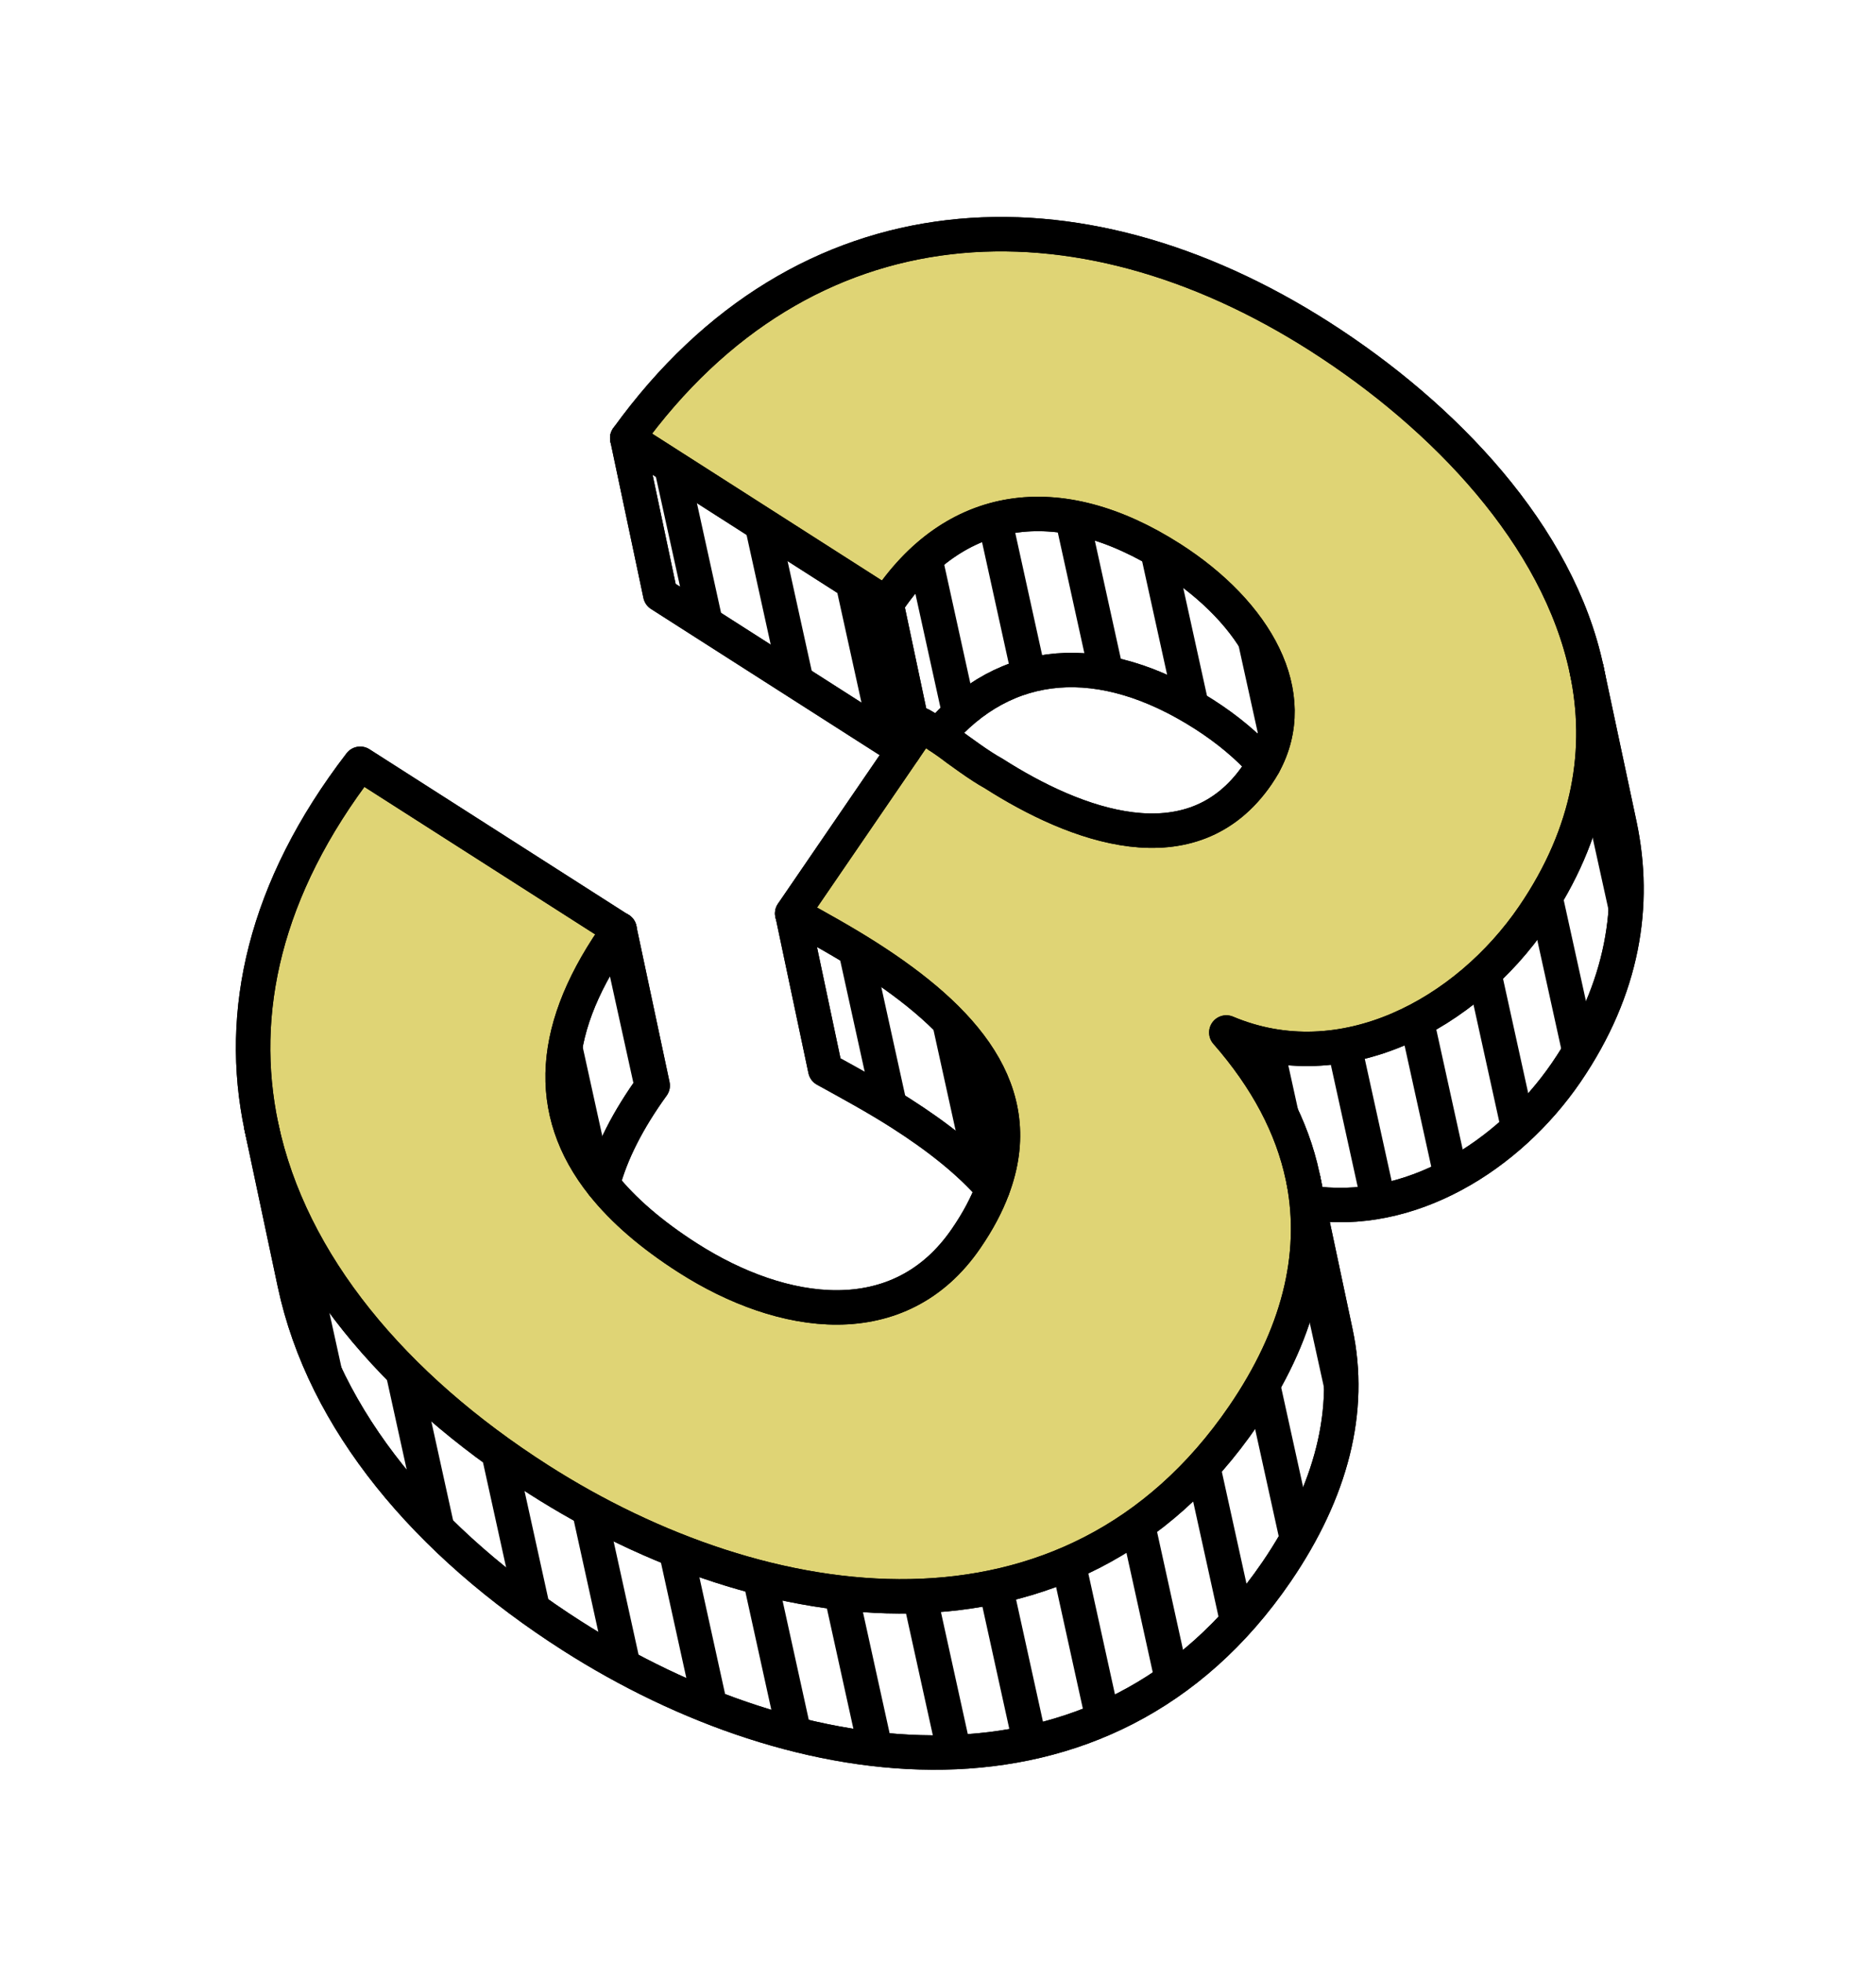 <svg width="109" height="114" viewBox="0 0 109 114" fill="none" xmlns="http://www.w3.org/2000/svg">
<g clip-path="url(#clip0_620_1666)">
<path d="M18.881 79.762L16.817 70.383" stroke="black" stroke-width="2" stroke-miterlimit="10"/>
<path d="M25.41 88.838L23.393 79.667" stroke="black" stroke-width="2" stroke-miterlimit="10"/>
<path d="M30.965 93.516L28.956 84.387" stroke="black" stroke-width="2" stroke-miterlimit="10"/>
<path d="M36.224 96.819L34.218 87.704" stroke="black" stroke-width="2" stroke-miterlimit="10"/>
<path d="M41.268 99.178L39.266 90.076" stroke="black" stroke-width="2" stroke-miterlimit="10"/>
<path d="M34.406 67.991L32.841 60.878" stroke="black" stroke-width="2" stroke-miterlimit="10"/>
<path d="M37.875 63.158L35.894 54.153" stroke="black" stroke-width="2" stroke-miterlimit="10"/>
<path d="M46.15 100.768L44.148 91.666" stroke="black" stroke-width="2" stroke-miterlimit="10"/>
<path d="M50.869 101.648L48.869 92.56" stroke="black" stroke-width="2" stroke-miterlimit="10"/>
<path d="M41.009 36.237L38.997 27.094" stroke="black" stroke-width="2" stroke-miterlimit="10"/>
<path d="M55.438 101.816L53.441 92.741" stroke="black" stroke-width="2" stroke-miterlimit="10"/>
<path d="M46.276 39.604L44.264 30.461" stroke="black" stroke-width="2" stroke-miterlimit="10"/>
<path d="M59.841 101.26L57.848 92.199" stroke="black" stroke-width="2" stroke-miterlimit="10"/>
<path d="M51.709 64.299L49.703 55.184" stroke="black" stroke-width="2" stroke-miterlimit="10"/>
<path d="M51.55 42.976L49.538 33.833" stroke="black" stroke-width="2" stroke-miterlimit="10"/>
<path d="M64.073 99.894L62.082 90.847" stroke="black" stroke-width="2" stroke-miterlimit="10"/>
<path d="M57.168 68.514L55.153 59.357" stroke="black" stroke-width="2" stroke-miterlimit="10"/>
<path d="M55.745 41.481L53.758 32.448" stroke="black" stroke-width="2" stroke-miterlimit="10"/>
<path d="M68.099 97.625L66.111 88.593" stroke="black" stroke-width="2" stroke-miterlimit="10"/>
<path d="M59.789 39.259L57.796 30.198" stroke="black" stroke-width="2" stroke-miterlimit="10"/>
<path d="M71.887 94.243L69.902 85.224" stroke="black" stroke-width="2" stroke-miterlimit="10"/>
<path d="M64.289 39.145L62.289 30.056" stroke="black" stroke-width="2" stroke-miterlimit="10"/>
<path d="M75.354 89.433L73.376 80.442" stroke="black" stroke-width="2" stroke-miterlimit="10"/>
<path d="M69.25 41.094L67.241 31.964" stroke="black" stroke-width="2" stroke-miterlimit="10"/>
<path d="M77.933 80.554L76.003 71.784" stroke="black" stroke-width="2" stroke-miterlimit="10"/>
<path d="M74.474 64.836L73.565 60.707" stroke="black" stroke-width="2" stroke-miterlimit="10"/>
<path d="M74.103 42.582L72.908 37.154" stroke="black" stroke-width="2" stroke-miterlimit="10"/>
<path d="M80.096 69.819L78.103 60.758" stroke="black" stroke-width="2" stroke-miterlimit="10"/>
<path d="M84.306 68.357L82.315 59.31" stroke="black" stroke-width="2" stroke-miterlimit="10"/>
<path d="M88.214 65.549L86.23 56.53" stroke="black" stroke-width="2" stroke-miterlimit="10"/>
<path d="M91.771 61.117L89.793 52.126" stroke="black" stroke-width="2" stroke-miterlimit="10"/>
<path d="M94.46 52.772L92.524 43.974" stroke="black" stroke-width="2" stroke-miterlimit="10"/>
<path d="M75.727 68.557L76.005 69.886L77.606 77.426C78.575 81.962 77.364 86.66 74.172 91.337C64.138 106.012 46.306 103.419 33.23 95.06C24.796 89.668 18.804 82.537 17.114 74.561L15.189 65.485" stroke="black" stroke-width="2" stroke-miterlimit="10" stroke-linecap="round" stroke-linejoin="round"/>
<path d="M35.999 54.007L35.994 54.015L37.923 63.083C36.48 65.08 35.499 67.004 35.019 68.833" stroke="black" stroke-width="2" stroke-miterlimit="10" stroke-linecap="round" stroke-linejoin="round"/>
<path d="M46.035 53.087L47.951 62.158C49.434 62.975 50.923 63.785 52.347 64.695C54.445 66.036 56.298 67.482 57.676 69.076" stroke="black" stroke-width="2" stroke-miterlimit="10" stroke-linecap="round" stroke-linejoin="round"/>
<path d="M53.121 42.71L51.51 35.093" stroke="black" stroke-width="2" stroke-miterlimit="10" stroke-linecap="round" stroke-linejoin="round"/>
<path d="M54.506 42.753L54.511 42.744C58.406 38.137 63.984 37.691 69.958 41.51C71.298 42.367 72.484 43.351 73.429 44.417" stroke="black" stroke-width="2" stroke-miterlimit="10" stroke-linecap="round" stroke-linejoin="round"/>
<path d="M36.445 25.462L38.364 34.546L52.519 43.595" stroke="black" stroke-width="2" stroke-miterlimit="10" stroke-linecap="round" stroke-linejoin="round"/>
<path d="M92.191 38.906L92.189 38.928L94.116 47.982C95.072 52.557 94.341 57.431 91.001 62.322C87.663 67.191 81.876 70.803 76.019 69.883" stroke="black" stroke-width="2" stroke-miterlimit="10" stroke-linecap="round" stroke-linejoin="round"/>
<path d="M92.189 38.928C93.159 43.501 92.411 48.364 89.082 53.238C85.21 58.905 78.02 62.854 71.252 59.999C73.612 62.695 75.075 65.493 75.682 68.35C75.697 68.419 75.712 68.488 75.727 68.557C76.604 73.034 75.392 77.66 72.248 82.261C62.213 96.937 44.382 94.344 31.306 85.984C22.872 80.592 16.879 73.462 15.19 65.485C13.789 58.857 15.346 51.651 20.929 44.384L35.994 54.015C31.952 59.632 31.608 64.552 35.019 68.833C36.21 70.331 37.862 71.755 39.969 73.102C45.471 76.619 52.267 77.629 56.139 71.962C56.824 70.964 57.33 70.006 57.676 69.076C59.811 63.414 55.96 59.172 50.416 55.628C48.992 54.717 47.518 53.905 46.035 53.087L46.026 53.082L52.518 43.595L53.12 42.71L53.519 42.123C53.727 42.243 53.934 42.364 54.137 42.493C54.263 42.574 54.389 42.655 54.51 42.744C54.884 42.995 55.253 43.254 55.61 43.53C56.091 43.873 56.575 44.23 57.081 44.554C57.291 44.688 57.502 44.823 57.723 44.941C62.458 47.968 69.252 50.578 73.065 45.004C73.203 44.807 73.318 44.608 73.428 44.417C75.661 40.35 72.999 35.621 68.028 32.443C61.489 28.263 55.416 29.187 51.509 35.093L36.445 25.462C46.727 11.217 62.57 10.533 76.691 19.561C83.919 24.182 90.544 31.123 92.189 38.928Z" fill="#DFD475" stroke="black" stroke-width="2" stroke-miterlimit="10" stroke-linecap="round" stroke-linejoin="round"/>
<path d="M75.727 68.557L76.005 69.886L77.606 77.426C78.575 81.962 77.364 86.66 74.172 91.337C64.138 106.012 46.306 103.419 33.23 95.06C24.796 89.668 18.804 82.537 17.114 74.561L15.189 65.485" stroke="black" stroke-width="2" stroke-miterlimit="10" stroke-linecap="round" stroke-linejoin="round"/>
<path d="M35.999 54.007L35.994 54.015L37.923 63.083C36.48 65.08 35.499 67.004 35.019 68.833" stroke="black" stroke-width="2" stroke-miterlimit="10" stroke-linecap="round" stroke-linejoin="round"/>
<path d="M46.035 53.087L47.951 62.158C49.434 62.975 50.923 63.785 52.347 64.695C54.445 66.036 56.298 67.482 57.676 69.076" stroke="black" stroke-width="2" stroke-miterlimit="10" stroke-linecap="round" stroke-linejoin="round"/>
<path d="M53.121 42.71L51.51 35.093" stroke="black" stroke-width="2" stroke-miterlimit="10" stroke-linecap="round" stroke-linejoin="round"/>
<path d="M54.506 42.753L54.511 42.744C58.406 38.137 63.984 37.691 69.958 41.51C71.298 42.367 72.484 43.351 73.429 44.417" stroke="black" stroke-width="2" stroke-miterlimit="10" stroke-linecap="round" stroke-linejoin="round"/>
<path d="M36.445 25.462L38.364 34.546L52.519 43.595" stroke="black" stroke-width="2" stroke-miterlimit="10" stroke-linecap="round" stroke-linejoin="round"/>
<path d="M92.191 38.906L92.189 38.928L94.116 47.982C95.072 52.557 94.341 57.431 91.001 62.322C87.663 67.191 81.876 70.803 76.019 69.883" stroke="black" stroke-width="2" stroke-miterlimit="10" stroke-linecap="round" stroke-linejoin="round"/>
<path d="M92.189 38.928C93.159 43.501 92.411 48.364 89.082 53.238C85.21 58.905 78.02 62.854 71.252 59.999C73.612 62.695 75.075 65.493 75.682 68.35C75.697 68.419 75.712 68.488 75.727 68.557C76.604 73.034 75.392 77.66 72.248 82.261C62.213 96.937 44.382 94.344 31.306 85.984C22.872 80.592 16.879 73.462 15.19 65.485C13.789 58.857 15.346 51.651 20.929 44.384L35.994 54.015C31.952 59.632 31.608 64.552 35.019 68.833C36.21 70.331 37.862 71.755 39.969 73.102C45.471 76.619 52.267 77.629 56.139 71.962C56.824 70.964 57.33 70.006 57.676 69.076C59.811 63.414 55.96 59.172 50.416 55.628C48.992 54.717 47.518 53.905 46.035 53.087L46.026 53.082L52.518 43.595L53.12 42.71L53.519 42.123C53.727 42.243 53.934 42.364 54.137 42.493C54.263 42.574 54.389 42.655 54.51 42.744C54.884 42.995 55.253 43.254 55.61 43.53C56.091 43.873 56.575 44.23 57.081 44.554C57.291 44.688 57.502 44.823 57.723 44.941C62.458 47.968 69.252 50.578 73.065 45.004C73.203 44.807 73.318 44.608 73.428 44.417C75.661 40.35 72.999 35.621 68.028 32.443C61.489 28.263 55.416 29.187 51.509 35.093L36.445 25.462C46.727 11.217 62.57 10.533 76.691 19.561C83.919 24.182 90.544 31.123 92.189 38.928Z" stroke="black" stroke-width="2" stroke-miterlimit="10" stroke-linecap="round" stroke-linejoin="round"/>
</g>
<defs>
<clipPath id="clip0_620_1666">
<rect width="72.304" height="89.02" fill="white" transform="translate(47.95) rotate(32.591)"/>
</clipPath>
</defs>
</svg>

